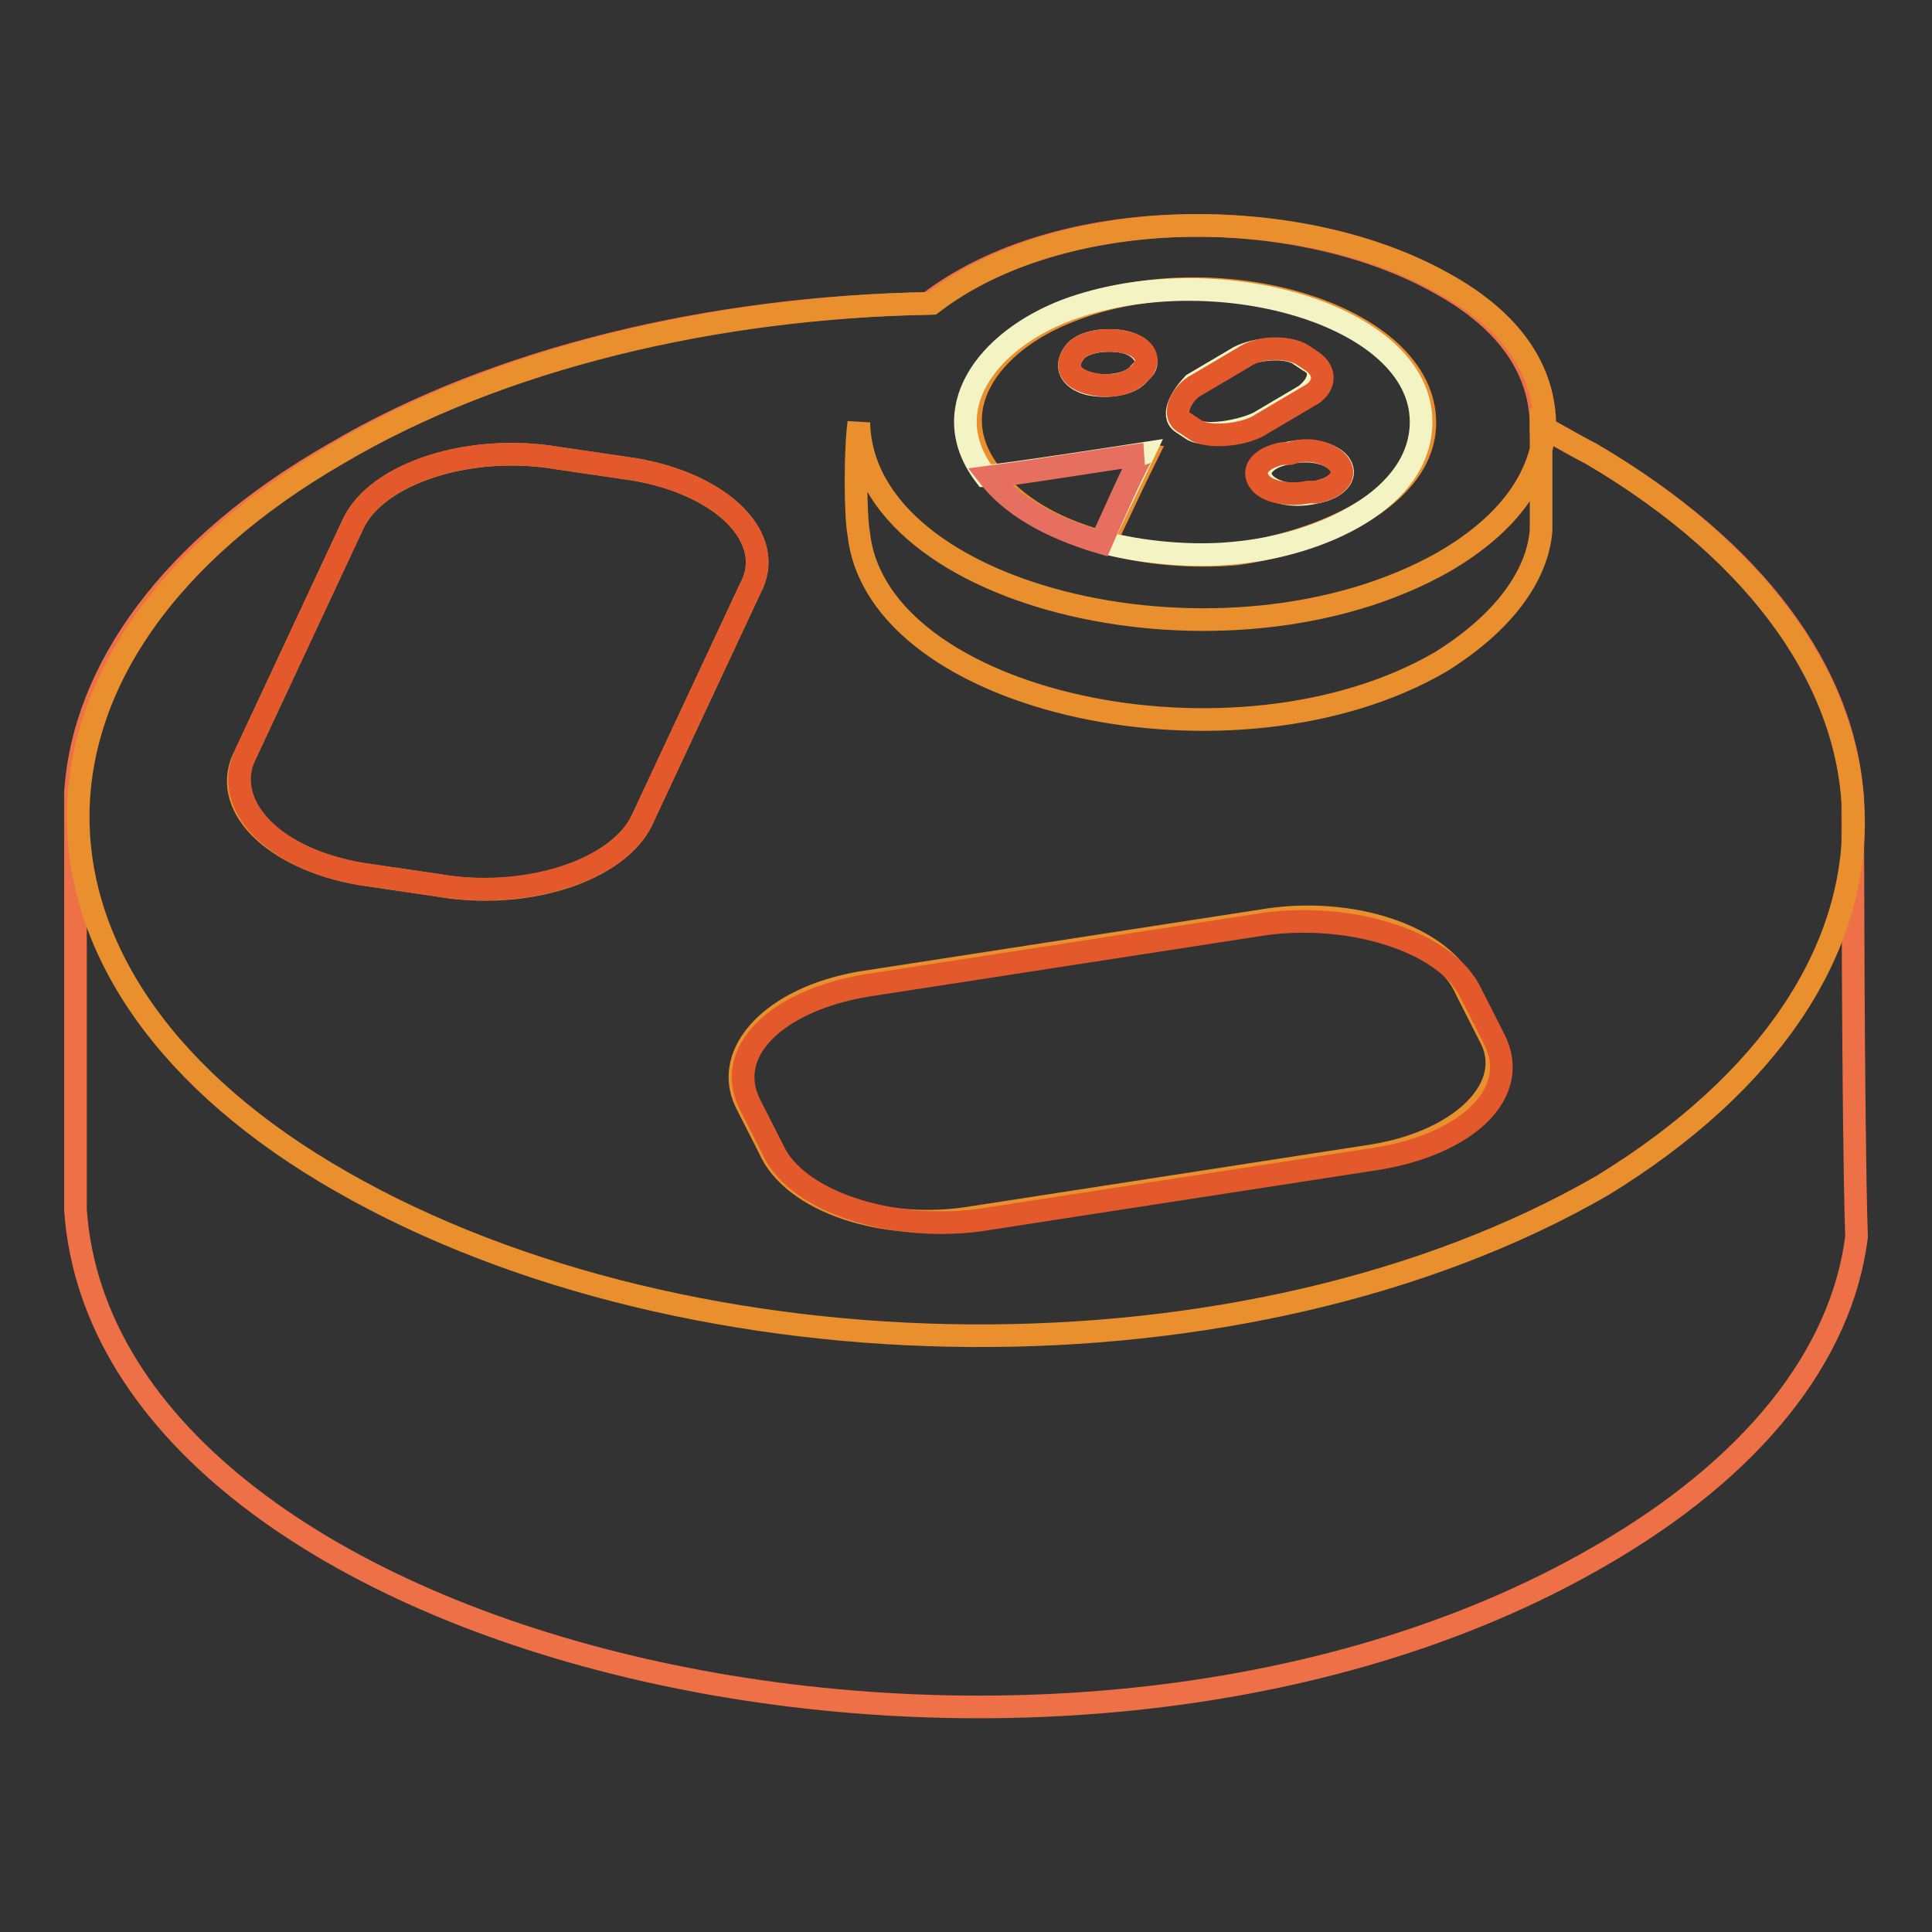 <?xml version="1.0" encoding="utf-8"?>
<!-- Svg Vector Icons : http://www.onlinewebfonts.com/icon -->
<!DOCTYPE svg PUBLIC "-//W3C//DTD SVG 1.1//EN" "http://www.w3.org/Graphics/SVG/1.1/DTD/svg11.dtd">
<svg version="1.1" xmlns="http://www.w3.org/2000/svg" xmlns:xlink="http://www.w3.org/1999/xlink" x="0px" y="0px" viewBox="0 0 256 256" enable-background="new 0 0 256 256" xml:space="preserve">
<rect x="0" y="0" width="256" height="256" fill="#333333" stroke="none"/>
<g> <path stroke-width="3" fill-opacity="0" stroke="#ed7046"  d="M245.5,106.1c-1-16.9-12.8-33.2-34.7-46c-2-1-6.6-3.6-6.6-3.6c0-7.2-4.1-13.8-13.3-18.9 c-18.9-10.7-50.6-10.7-67.9,2.6c-28.6,0.5-57.2,7.2-78.7,19.9C22.8,72.4,11,88.7,10,105.1v-0.5v55.7c4.1,59.3,129.2,87.9,201.8,46 c20.4-11.7,32.2-26.6,34.2-42.4C245.5,148.5,245.5,105.6,245.5,106.1z"/> <path stroke-width="3" fill-opacity="0" stroke="#e98f2d"  d="M210.8,60.1c-2-1-4.6-2.6-6.6-3.6v13.8c-0.5,6.1-5.1,12.3-13.3,17.4c-27.1,15.8-74.6,5.6-77.1-16.9 c-0.5-2.6-0.5-11.2,0-14.8c0.5,23.5,49,34.7,77.6,18.4c8.7-5.1,12.8-11.2,13.3-17.9c0-7.2-4.1-13.8-13.3-18.9 c-18.9-10.7-50.6-10.7-67.9,2.6c-28.6,0.5-57.2,7.2-78.7,19.9c-46,26.6-46,70,0.5,96.5c46.5,26.6,120,27.6,167,0.5 C257.2,129.6,256.7,87.2,210.8,60.1z M141.8,41.2c19.4-7.7,47,0.5,47,14.8c0,9.7-13.3,15.8-25,17.4c-5.6,0.5-11.8,0-17.4-1.5 c-5.6-1.5-11.2-4.1-14.8-8.7C124.4,54.5,131.1,45.3,141.8,41.2z M58,117.3l-10.2-1.5c-11.7-2-18.9-9.2-15.3-15.8l14.3-30.6 c3.1-6.6,15.3-10.7,27.1-8.7l10.2,1.5c11.7,2,18.9,9.2,15.3,15.8l-14.3,30.6C82,115.3,69.8,119.4,58,117.3z M182.1,153.1l-53.1,8.2 c-11.7,2-24-2-27.1-9.2l-3.1-6.1c-3.1-6.6,3.6-13.8,15.3-15.8l53.1-8.2c11.7-2,24,2,27.1,9.2l3.1,6.1 C201,143.9,193.9,151.1,182.1,153.1L182.1,153.1z"/> <path stroke-width="3" fill-opacity="0" stroke="#e98f2d"  d="M146.4,71.9c1-2,4.1-8.7,5.6-11.7C151.5,60.1,146.4,71.9,146.4,71.9z"/> <path stroke-width="3" fill-opacity="0" stroke="#e3592b"  d="M84.1,62.2l-10.2-1.5c-11.7-2-24,2-27.1,8.7L32.5,100c-3.1,6.6,3.6,13.8,15.3,15.8l10.2,1.5 c11.7,2,24-2,27.1-8.7L99.4,78C103,71.4,95.8,64.2,84.1,62.2z M194.9,131.6c-3.1-6.6-15.3-10.7-27.1-9.2l-53.1,8.2 c-11.7,2-18.9,8.7-15.3,15.8l3.1,6.1c3.1,6.6,15.3,10.7,27.1,9.2l53.1-8.2c11.8-2,18.9-8.7,15.3-15.8L194.9,131.6z"/> <path stroke-width="3" fill-opacity="0" stroke="#f4f3c3"  d="M151.5,60.1c-1.5,3.1-4.6,9.7-5.6,11.7c5.6,1.5,12.3,2,17.4,1.5c11.8-1,25-7.2,25-17.4 c0-14.3-27.6-22-47-14.8c-10.7,4.1-17.4,13.3-10.7,22C131.6,63.2,151.5,60.1,151.5,60.1L151.5,60.1z M174.5,65.2 c-4.1,1-6.6-0.5-7.2-1.5c-1-1.5,0.5-3.1,3.1-3.6c4.1-1,6.6,0.5,7.2,1.5C178.6,63.2,177,64.7,174.5,65.2z M158.1,50.9l6.1-3.6 c2-1,5.6-1.5,7.7-0.5l1.5,1c2,1,1.5,3.1-0.5,4.6l-6.1,3.6c-2,1-6.6,2-8.7,1l-1.5-1C155.1,55,156.6,52.5,158.1,50.9z M142.3,46.8 c1-1.5,4.1-2,6.6-1.5s3.6,2.6,2.6,3.6l-0.5,0.5c-1,1.5-4.1,2-6.6,1.5C142.3,50.4,140.8,48.9,142.3,46.8z"/> <path stroke-width="3" fill-opacity="0" stroke="#e66f5f"  d="M131.1,63.2c3.6,4.6,9.7,7.2,14.8,8.7c0,0,5.1-11.7,5.6-11.7C144.3,61.2,138.7,62.2,131.1,63.2L131.1,63.2z "/> <path stroke-width="3" fill-opacity="0" stroke="#e3592b"  d="M158.6,57.1c2,1,6.6,0.5,8.7-1l6.1-3.6c2-1,2.6-3.1,0.5-4.6l-1.5-1c-2-1-5.6-1-7.7,0.5l-6.1,3.6 c-2,1-3.6,4.1-1.5,5.1L158.6,57.1z M170.9,60.1h-1c-2.6,0.5-4.1,2-3.1,3.6s4.1,2,6.6,1.5h1c2.6-0.5,4.1-2,3.1-3.6 C176.5,60.1,173.5,59.1,170.9,60.1L170.9,60.1z M144.9,50.9c2.6,0.5,5.1,0,6.6-2c1-1.5,0-3.1-2.6-3.6s-5.6,0-6.6,1.5 C140.8,48.9,142.3,50.4,144.9,50.9z"/></g>
</svg>